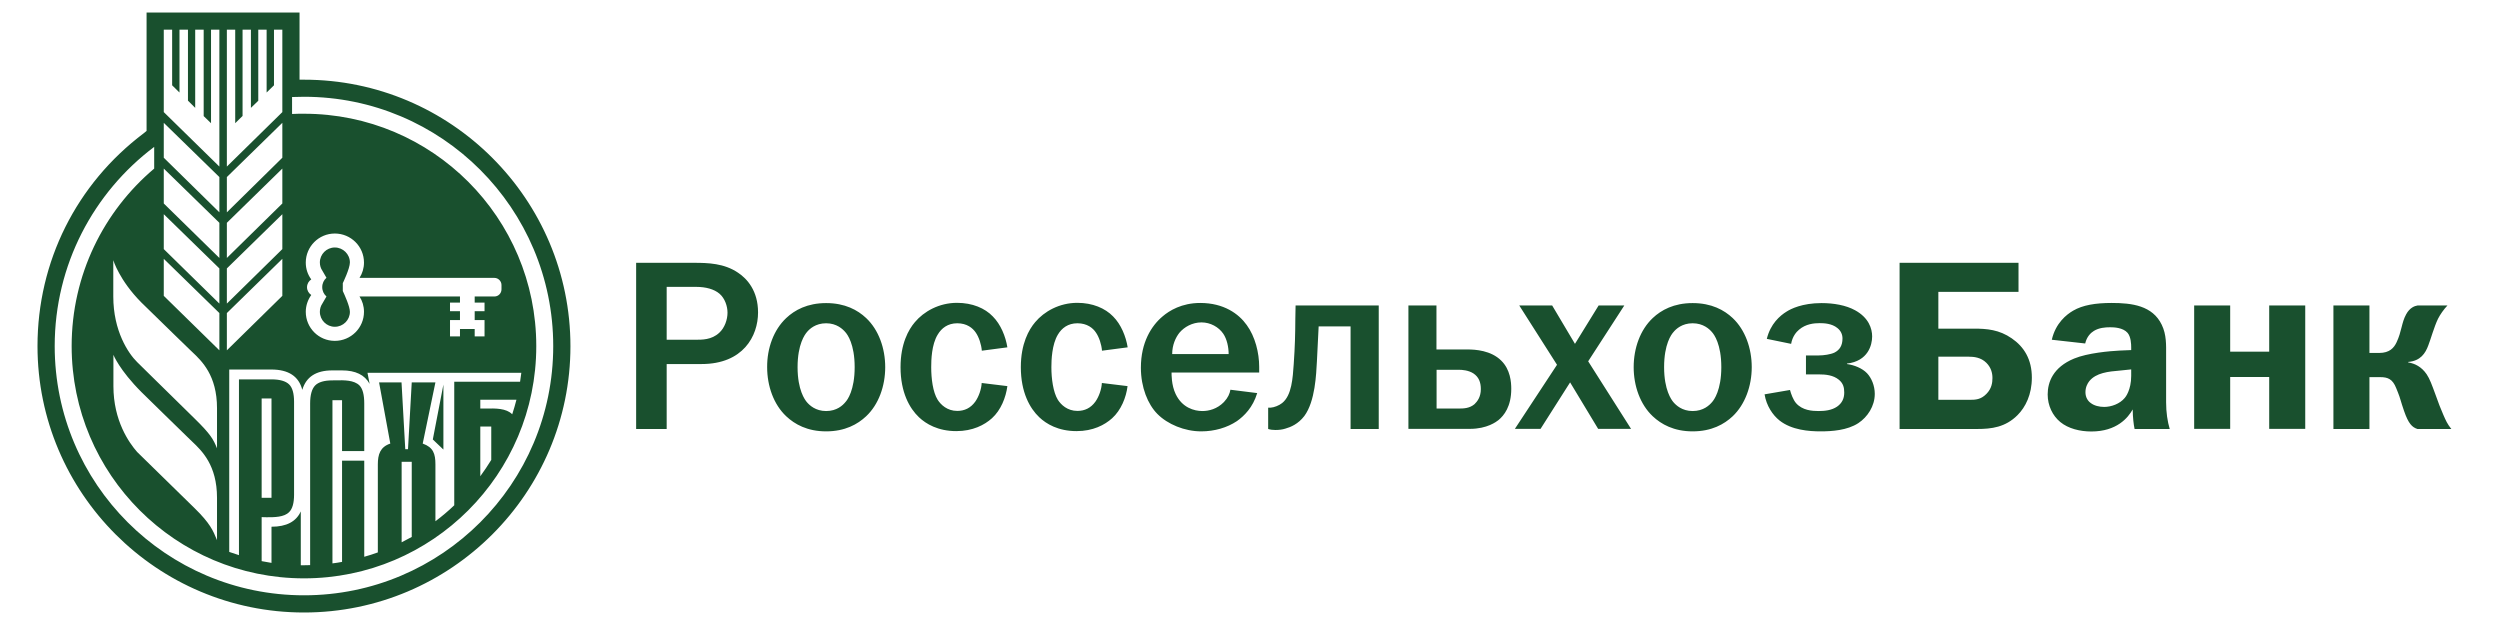 <svg width="200" height="50" viewBox="0 0 200 50" fill="none" xmlns="http://www.w3.org/2000/svg">
<path d="M55.508 21.025C56.655 21.025 57.931 21.065 59.038 21.813C59.776 22.302 60.644 23.269 60.644 24.995C60.644 26.89 59.447 29.123 56.126 29.123H53.334V34.319H50.891V21.025H55.508V21.025ZM55.608 27.179C56.146 27.179 56.924 27.199 57.542 26.62C57.971 26.231 58.201 25.573 58.201 25.015C58.201 24.496 57.991 23.868 57.562 23.499C57.134 23.13 56.456 22.95 55.697 22.95H53.334V27.179H55.608V27.179ZM62.898 25.443C63.576 24.805 64.584 24.247 66.09 24.247C67.605 24.247 68.613 24.805 69.291 25.443C70.298 26.391 70.817 27.867 70.817 29.373C70.817 30.879 70.298 32.355 69.291 33.302C68.613 33.94 67.605 34.509 66.09 34.509C64.584 34.509 63.576 33.94 62.898 33.302C61.891 32.355 61.372 30.879 61.372 29.373C61.362 27.857 61.891 26.391 62.898 25.443V25.443ZM64.544 32.165C64.753 32.414 65.242 32.883 66.09 32.883C66.947 32.883 67.426 32.425 67.635 32.165C67.795 31.996 68.373 31.218 68.373 29.373C68.373 27.528 67.795 26.76 67.635 26.58C67.426 26.331 66.937 25.862 66.09 25.862C65.242 25.862 64.753 26.321 64.544 26.58C64.394 26.76 63.806 27.528 63.806 29.373C63.806 31.208 64.394 31.986 64.544 32.165ZM78.546 28.056C78.506 27.558 78.316 26.969 78.057 26.6C77.818 26.251 77.359 25.862 76.581 25.862C75.823 25.862 75.324 26.251 75.015 26.77C74.526 27.568 74.497 28.804 74.497 29.373C74.497 30.28 74.626 31.367 75.015 31.986C75.264 32.375 75.773 32.873 76.581 32.873C77.159 32.873 77.648 32.644 78.017 32.135C78.306 31.726 78.506 31.148 78.536 30.639L80.59 30.889C80.47 31.796 80.072 32.813 79.353 33.462C78.755 34 77.818 34.489 76.501 34.489C75.035 34.489 74.078 33.91 73.519 33.382C72.761 32.664 72.043 31.387 72.043 29.373C72.043 27.498 72.681 26.371 73.19 25.773C73.908 24.915 75.125 24.227 76.561 24.227C77.788 24.227 78.795 24.655 79.423 25.314C80.061 25.952 80.451 26.919 80.59 27.787L78.546 28.056V28.056ZM88.16 28.056C88.12 27.558 87.93 26.969 87.671 26.6C87.442 26.251 86.973 25.862 86.195 25.862C85.437 25.862 84.938 26.251 84.629 26.77C84.151 27.568 84.111 28.804 84.111 29.373C84.111 30.28 84.25 31.367 84.629 31.986C84.879 32.375 85.387 32.873 86.195 32.873C86.773 32.873 87.262 32.644 87.631 32.135C87.92 31.726 88.12 31.148 88.15 30.639L90.204 30.889C90.094 31.796 89.686 32.813 88.968 33.462C88.369 34 87.442 34.489 86.125 34.489C84.649 34.489 83.702 33.91 83.143 33.382C82.385 32.664 81.667 31.387 81.667 29.373C81.667 27.498 82.306 26.371 82.814 25.773C83.532 24.915 84.749 24.227 86.185 24.227C87.402 24.227 88.409 24.655 89.047 25.314C89.686 25.952 90.075 26.919 90.214 27.787L88.16 28.056V28.056ZM100.576 31.447C100.227 32.604 99.529 33.282 98.951 33.691C98.173 34.21 97.165 34.509 96.098 34.509C94.762 34.509 93.406 33.94 92.588 33.113C91.83 32.345 91.271 30.998 91.271 29.413C91.271 27.398 92.109 26.062 93.017 25.304C93.545 24.855 94.532 24.237 96.018 24.237C97.903 24.237 99.1 25.104 99.738 26.002C100.416 26.929 100.735 28.226 100.735 29.353V29.802H93.725C93.725 29.911 93.705 30.809 94.054 31.527C94.572 32.614 95.53 32.883 96.188 32.883C96.707 32.883 97.365 32.724 97.913 32.165C98.242 31.816 98.382 31.487 98.432 31.178L100.576 31.447V31.447ZM98.292 28.326C98.292 27.767 98.153 27.129 97.863 26.7C97.494 26.161 96.836 25.792 96.118 25.792C95.38 25.792 94.742 26.161 94.353 26.62C94.044 27.009 93.775 27.608 93.775 28.326H98.292V28.326ZM110.299 24.436V34.319H108.046V26.112H105.492C105.433 27.448 105.393 27.986 105.353 28.904C105.293 29.931 105.223 32.095 104.346 33.282C103.857 33.92 103.258 34.17 102.83 34.289C102.58 34.369 102.311 34.399 102.032 34.399C101.842 34.399 101.643 34.379 101.453 34.319V32.614H101.643C101.932 32.594 102.321 32.444 102.57 32.245C103.348 31.627 103.418 30.23 103.498 29.123C103.598 27.667 103.618 26.8 103.627 25.483L103.647 24.436H110.299V24.436ZM114.917 27.957H117.4C118.038 27.957 119.275 28.036 120.093 28.844C120.831 29.562 120.901 30.57 120.901 31.108C120.901 32.524 120.322 33.242 119.873 33.611C119.714 33.731 118.986 34.309 117.59 34.309H112.673V24.436H114.917V27.957V27.957ZM114.917 32.684H116.682C117.111 32.684 117.57 32.664 117.959 32.335C118.188 32.115 118.467 31.756 118.467 31.128C118.467 30.59 118.308 30.161 117.869 29.871C117.48 29.622 116.991 29.582 116.692 29.582H114.927V32.684H114.917V32.684ZM124.172 24.436L125.997 27.508L127.892 24.436H129.946L127.054 28.904L130.485 34.309H127.852L125.608 30.59L123.244 34.309H121.19L124.561 29.183L121.539 24.436H124.172V24.436ZM132.22 25.443C132.898 24.805 133.906 24.247 135.411 24.247C136.927 24.247 137.935 24.805 138.613 25.443C139.62 26.391 140.139 27.867 140.139 29.373C140.139 30.879 139.61 32.355 138.613 33.302C137.935 33.94 136.927 34.509 135.411 34.509C133.906 34.509 132.898 33.94 132.22 33.302C131.213 32.355 130.694 30.879 130.694 29.373C130.694 27.857 131.213 26.391 132.22 25.443ZM133.866 32.165C134.075 32.414 134.564 32.883 135.411 32.883C136.269 32.883 136.748 32.425 136.967 32.165C137.117 31.996 137.705 31.218 137.705 29.373C137.705 27.528 137.127 26.76 136.967 26.58C136.758 26.331 136.269 25.862 135.411 25.862C134.564 25.862 134.075 26.321 133.866 26.58C133.706 26.76 133.128 27.528 133.128 29.373C133.128 31.208 133.716 31.986 133.866 32.165ZM141.345 27.109C141.635 25.912 142.392 25.254 142.931 24.925C143.26 24.715 144.168 24.247 145.723 24.247C146.691 24.247 147.678 24.416 148.416 24.825C149.503 25.424 149.772 26.291 149.772 26.919C149.772 27.598 149.443 28.894 147.758 29.084V29.123C148.336 29.203 148.975 29.453 149.364 29.861C149.713 30.23 149.982 30.849 149.982 31.507C149.982 32.494 149.403 33.362 148.665 33.851C147.778 34.429 146.551 34.509 145.644 34.509C144.726 34.509 143.34 34.409 142.363 33.641C141.824 33.212 141.315 32.474 141.166 31.547L143.2 31.198C143.28 31.507 143.45 31.976 143.679 32.245C144.188 32.833 144.975 32.883 145.484 32.883C145.993 32.883 146.531 32.823 146.96 32.534C147.349 32.265 147.539 31.896 147.539 31.407C147.539 30.998 147.459 30.669 147.11 30.38C146.661 30.011 146.063 29.951 145.504 29.951H144.477V28.435H145.504C145.893 28.435 146.451 28.355 146.761 28.206C147.17 27.997 147.399 27.647 147.399 27.079C147.399 26.77 147.279 26.471 146.99 26.241C146.541 25.872 145.903 25.852 145.574 25.852C145.125 25.852 144.467 25.912 143.928 26.371C143.699 26.56 143.39 26.929 143.29 27.508L141.345 27.109V27.109ZM161.481 23.349H155.068V26.291H157.92C158.948 26.291 159.935 26.371 160.942 27.069C161.93 27.747 162.548 28.754 162.548 30.21C162.548 31.567 162.039 32.574 161.401 33.212C160.434 34.18 159.327 34.319 158.17 34.319H151.967V21.025H161.481V23.349ZM155.068 31.986H157.571C158.04 31.986 158.469 31.966 158.908 31.517C159.337 31.088 159.396 30.609 159.396 30.24C159.396 29.822 159.277 29.393 158.908 29.024C158.469 28.585 157.9 28.535 157.492 28.535H155.068V31.986V31.986ZM164.144 27.179C164.453 25.842 165.32 25.164 165.849 24.855C166.617 24.406 167.644 24.237 168.931 24.237C170.556 24.237 172.202 24.446 172.94 25.982C173.329 26.78 173.289 27.628 173.289 28.366V32.185C173.289 32.983 173.398 33.721 173.578 34.319H170.766C170.686 33.93 170.626 33.412 170.616 32.754C170.247 33.412 169.349 34.519 167.305 34.519C166.397 34.519 165.46 34.289 164.822 33.761C164.203 33.252 163.814 32.444 163.814 31.557C163.814 30.57 164.243 29.383 165.929 28.685C167.016 28.236 168.781 28.086 169.569 28.046L170.496 28.006V27.797C170.496 27.528 170.476 26.949 170.207 26.63C169.838 26.201 169.1 26.181 168.811 26.181C168.412 26.181 167.923 26.221 167.514 26.471C167.265 26.62 166.936 26.939 166.816 27.478L164.144 27.179V27.179ZM169.629 29.642C168.661 29.722 167.694 29.822 167.145 30.49C166.996 30.679 166.836 30.978 166.836 31.377C166.836 31.806 167.046 32.095 167.265 32.245C167.534 32.454 167.943 32.554 168.332 32.554C168.911 32.554 169.589 32.305 169.978 31.836C170.038 31.776 170.496 31.198 170.496 30.071V29.552L169.629 29.642ZM178.415 24.436V28.136H181.536V24.436H184.419V34.309H181.536V30.161H178.415V34.309H175.533V24.436H178.415V24.436ZM189.555 24.436V28.236H190.333C191.17 28.236 191.519 27.827 191.729 27.378C192.138 26.511 192.118 25.832 192.487 25.154C192.776 24.616 193.165 24.476 193.414 24.436H195.798C195.489 24.765 195.219 25.154 195.04 25.503C194.731 26.142 194.442 27.189 194.262 27.637C194.033 28.256 193.644 28.874 192.656 28.954V28.994C193.185 29.074 193.724 29.343 194.132 29.941C194.382 30.31 194.551 30.789 194.831 31.547C195.1 32.325 195.219 32.594 195.469 33.192C195.668 33.641 195.778 33.91 196.107 34.319H193.394C192.966 34.18 192.676 33.891 192.327 32.883C192.058 32.115 192.018 31.836 191.839 31.407L191.699 31.058C191.41 30.32 191.021 30.171 190.422 30.171H189.555V34.319H186.673V24.436H189.555V24.436Z" fill="#19502E"/>
<path fill-rule="evenodd" clip-rule="evenodd" d="M3 27.688C3 39.446 12.564 49 24.322 49C36.07 49 45.635 39.446 45.635 27.698C45.635 15.94 36.07 6.375 24.322 6.375H23.963V1H11.726V10.474L11.507 10.654C6.102 14.723 3 20.936 3 27.688ZM18.149 28.026L22.587 23.668V20.706L18.149 25.045V28.026ZM18.149 16.986L22.587 12.618V9.826L18.149 14.164V16.986ZM18.149 20.637L22.587 16.278V13.486L18.149 17.824V20.637ZM16.882 9.856L16.294 9.287V2.376H15.616V8.629L15.037 8.051V2.376H14.359V7.402L13.771 6.824V2.376H13.102V8.968L17.55 13.326V2.376H16.882V9.856ZM18.149 24.287L22.587 19.928V17.136L18.149 21.474V24.287ZM13.102 23.668L17.55 28.026V25.045L13.102 20.706V23.668ZM21.919 6.824L21.33 7.402V2.376H20.662V8.061L20.073 8.629V2.376H19.405V9.277L18.817 9.856V2.376H18.149V13.326L22.587 8.968V2.376H21.919V6.824ZM13.102 12.618L17.55 16.986V14.164L13.102 9.826V12.618ZM13.102 16.278L17.55 20.637V17.824L13.102 13.486V16.278ZM13.102 19.928L17.55 24.287V21.474L13.102 17.136V19.928ZM39.561 22.232H28.76C28.989 21.873 29.119 21.454 29.119 21.006C29.119 19.719 28.072 18.682 26.785 18.682C25.499 18.682 24.462 19.729 24.462 21.006C24.462 21.514 24.621 21.973 24.901 22.352C24.701 22.482 24.561 22.711 24.561 22.98C24.561 23.239 24.701 23.469 24.901 23.599C24.631 23.977 24.462 24.446 24.462 24.945C24.462 26.231 25.499 27.269 26.785 27.269C28.072 27.269 29.119 26.231 29.119 24.945C29.119 24.496 28.989 24.067 28.76 23.718H36.798V24.207H36.001V24.895H36.798V25.603H36.001V26.91H36.798V26.321H37.975V26.91H38.763V25.603H37.975V24.895H38.763V24.207H37.975V23.718H39.561C39.87 23.718 40.119 23.459 40.119 23.15V22.801C40.119 22.491 39.86 22.232 39.561 22.232ZM27.992 24.945C27.992 25.603 27.454 26.142 26.785 26.142C26.127 26.142 25.589 25.603 25.589 24.945C25.589 24.706 25.659 24.476 25.788 24.287L26.117 23.718C25.908 23.539 25.778 23.269 25.778 22.97C25.778 22.671 25.908 22.402 26.117 22.222L25.788 21.654C25.659 21.464 25.589 21.245 25.589 20.996C25.589 20.337 26.127 19.799 26.785 19.799C27.444 19.799 27.992 20.337 27.992 20.996C27.992 21.484 27.424 22.651 27.424 22.651V23.279C27.424 23.281 27.433 23.3 27.448 23.334C27.557 23.571 27.992 24.517 27.992 24.945ZM21.72 31.876H20.932V39.824H21.72V31.876ZM9.063 23.719V20.816C9.063 20.816 9.542 22.422 11.317 24.207C12.038 24.92 12.879 25.736 14.008 26.832L14.008 26.832L14.009 26.833L14.01 26.834L14.01 26.834L14.023 26.847L14.029 26.853L14.031 26.855L14.033 26.856C14.382 27.195 14.758 27.56 15.167 27.957C15.228 28.017 15.294 28.079 15.364 28.145L15.364 28.145C16.143 28.879 17.361 30.027 17.361 32.654V35.866C17.072 35.148 16.852 34.739 15.566 33.482C15.529 33.451 13.943 31.89 12.637 30.605L12.636 30.604L12.632 30.601C11.824 29.805 11.125 29.117 10.968 28.964C10.27 28.276 9.063 26.491 9.063 23.719ZM13.063 33.077L13.064 33.078C13.663 33.659 14.353 34.327 15.167 35.128C15.232 35.192 15.302 35.259 15.377 35.33L15.377 35.33C16.15 36.064 17.361 37.215 17.361 39.825V43.216L17.335 43.151C17.057 42.471 16.813 41.871 15.566 40.653C15.516 40.603 11.377 36.554 10.968 36.155C10.33 35.427 9.073 33.662 9.073 30.889V28.386C9.073 28.386 9.542 29.593 11.327 31.378C11.825 31.875 12.386 32.42 13.063 33.077ZM24.322 7.742C24.003 7.742 23.684 7.752 23.365 7.762V9.118C23.684 9.099 23.993 9.099 24.322 9.099C34.584 9.099 42.902 17.416 42.902 27.688C42.902 37.95 34.584 46.268 24.322 46.268C14.06 46.268 5.732 37.95 5.732 27.688C5.732 21.994 8.295 16.897 12.335 13.487V11.751C7.498 15.392 4.376 21.176 4.376 27.688C4.376 38.698 13.302 47.624 24.322 47.624C35.332 47.624 44.258 38.698 44.258 27.688C44.258 16.678 35.332 7.742 24.322 7.742ZM39.301 36.794C39.022 37.242 38.733 37.681 38.424 38.1V34.121H39.301V36.794ZM41.316 31.977C41.216 32.366 41.106 32.755 40.977 33.143C40.498 32.655 39.63 32.665 38.863 32.685H38.424V31.977H41.316ZM21.72 30.35C22.388 30.35 22.857 30.49 23.126 30.749C23.395 31.009 23.525 31.477 23.525 32.145V39.575C23.525 40.243 23.395 40.712 23.126 40.972C22.717 41.38 21.959 41.38 21.331 41.38C21.191 41.37 21.052 41.37 20.932 41.37V44.891C21.191 44.941 21.451 44.991 21.72 45.031V42.138C22.916 42.138 23.694 41.73 24.063 40.912V45.22H24.323C24.482 45.22 24.652 45.22 24.811 45.21V32.275C24.811 31.587 24.951 31.108 25.21 30.839C25.47 30.57 25.938 30.43 26.596 30.43C26.687 30.43 26.783 30.428 26.883 30.426H26.883H26.883C27.523 30.414 28.321 30.399 28.761 30.839C29.02 31.108 29.14 31.597 29.14 32.275V36.085H27.364V32.016H26.596V45.071C26.856 45.041 27.105 45.001 27.364 44.951V36.853H29.14V44.542C29.509 44.442 29.868 44.322 30.227 44.193V37.152C30.227 36.354 30.416 35.756 31.224 35.486L30.326 30.59H32.122L32.421 35.935H32.64L32.939 30.59H34.834L33.817 35.486C34.665 35.786 34.834 36.304 34.834 37.152V41.7C35.363 41.301 35.861 40.882 36.34 40.423V30.54H41.606C41.646 30.3 41.676 30.071 41.706 29.822H29.399L29.569 30.709C29.18 29.991 28.442 29.632 27.355 29.632H26.587C25.28 29.632 24.492 30.151 24.183 31.188C23.904 30.101 23.076 29.562 21.71 29.562H18.339V44.153C18.598 44.243 18.858 44.332 19.117 44.412V30.35H21.72ZM35.472 35.965L34.625 35.157L35.472 30.769V35.965ZM32.939 42.956C32.669 43.106 32.4 43.245 32.131 43.385V36.942H32.939V42.956Z" fill="#19502E"/>
</svg>
